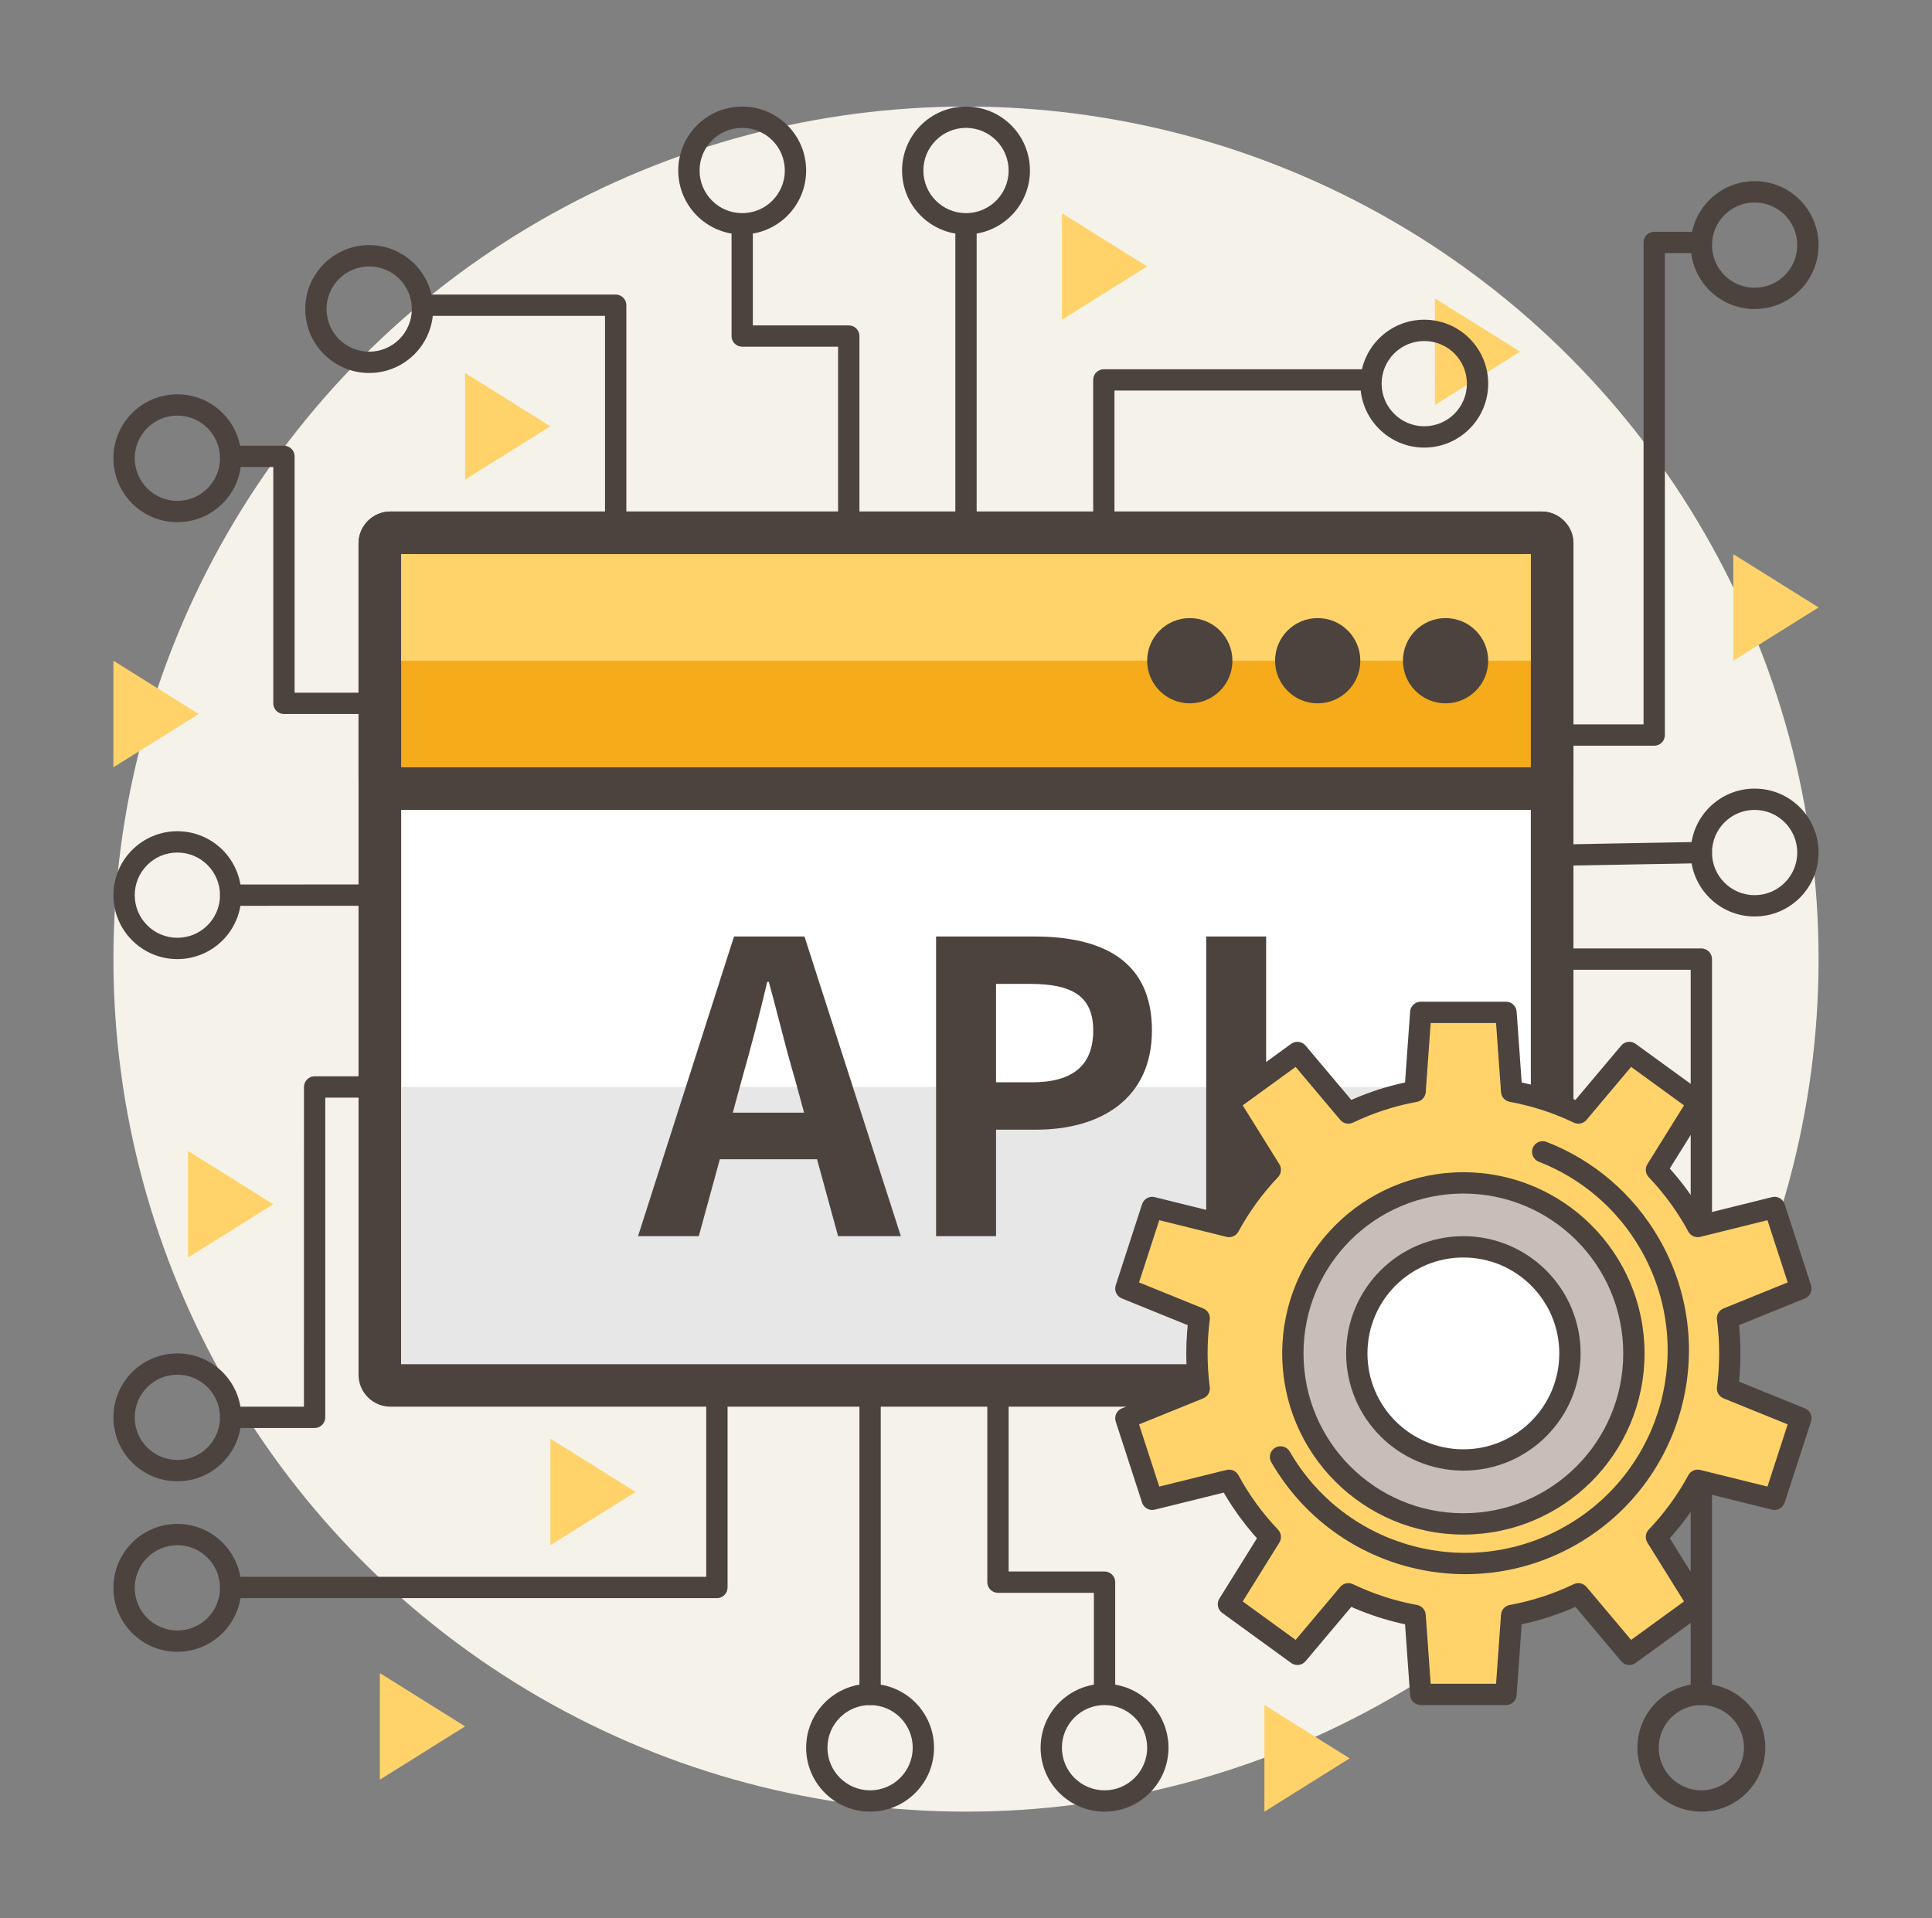 <svg width="141" height="140" viewBox="0 0 141 140" fill="none" xmlns="http://www.w3.org/2000/svg">
<rect x="0" y="0" width="141" height="140" fill="#808080" stroke="none"/>
<ellipse cx="62.222" cy="62.222" rx="62.222" ry="62.222" transform="matrix(1 0 0 -1 8.278 132.222)" fill="#F5F2E9"/>
<path fill-rule="evenodd" clip-rule="evenodd" d="M83.722 19.444L77.5 23.333V15.556L83.722 19.444Z" fill="#FFD36A"/>
<path fill-rule="evenodd" clip-rule="evenodd" d="M46.389 108.889L40.166 112.778V105L46.389 108.889Z" fill="#FFD36A"/>
<path fill-rule="evenodd" clip-rule="evenodd" d="M132.722 44.333L126.5 48.222V40.444L132.722 44.333Z" fill="#FFD36A"/>
<path fill-rule="evenodd" clip-rule="evenodd" d="M40.166 31.111L33.944 35V27.222L40.166 31.111Z" fill="#FFD36A"/>
<path fill-rule="evenodd" clip-rule="evenodd" d="M14.5 52.111L8.278 56L8.278 48.222L14.5 52.111Z" fill="#FFD36A"/>
<path fill-rule="evenodd" clip-rule="evenodd" d="M98.5 128.333L92.278 132.222V124.444L98.5 128.333Z" fill="#FFD36A"/>
<path fill-rule="evenodd" clip-rule="evenodd" d="M33.944 126L27.722 129.889V122.111L33.944 126Z" fill="#FFD36A"/>
<path fill-rule="evenodd" clip-rule="evenodd" d="M19.944 87.889L13.722 91.778L13.722 84L19.944 87.889Z" fill="#FFD36A"/>
<path fill-rule="evenodd" clip-rule="evenodd" d="M110.944 25.667L104.722 29.556V21.778L110.944 25.667Z" fill="#FFD36A"/>
<rect x="27.722" y="38.889" width="85.556" height="62.222" rx="1" fill="white"/>
<path fill-rule="evenodd" clip-rule="evenodd" d="M28.5 37.333H112.5C113.789 37.333 114.833 38.378 114.833 39.667V100.333C114.833 101.622 113.789 102.667 112.5 102.667H28.5C27.211 102.667 26.166 101.622 26.166 100.333V39.667C26.166 38.378 27.211 37.333 28.5 37.333ZM111.722 99.556V40.444H29.278V99.556H111.722Z" fill="#4C433F"/>
<rect x="29.278" y="79.333" width="82.444" height="20.222" fill="#E7E7E7"/>
<rect x="27.722" y="38.889" width="85.556" height="18.667" rx="1" fill="#F5AB1A"/>
<path fill-rule="evenodd" clip-rule="evenodd" d="M28.5 37.333H112.5C113.789 37.333 114.833 38.378 114.833 39.667V56.778C114.833 58.066 113.789 59.111 112.5 59.111H28.5C27.211 59.111 26.166 58.066 26.166 56.778V39.667C26.166 38.378 27.211 37.333 28.5 37.333ZM111.722 56V40.444H29.278V56H111.722Z" fill="#4C433F"/>
<rect x="29.278" y="40.444" width="82.444" height="7.778" fill="#FFD36A"/>
<circle cx="86.833" cy="48.222" r="3.111" fill="#4C433F"/>
<circle cx="96.167" cy="48.222" r="3.111" fill="#4C433F"/>
<ellipse cx="105.5" cy="48.222" rx="3.111" ry="3.111" fill="#4C433F"/>
<path fill-rule="evenodd" clip-rule="evenodd" d="M50.998 90.222L52.535 84.607H59.628L61.165 90.222H65.746L58.712 68.351H53.569L46.565 90.222H50.998ZM58.682 81.208H53.48L54.131 78.814C54.781 76.538 55.431 74.055 55.993 71.661H56.111C56.367 72.592 56.614 73.546 56.861 74.5L56.861 74.5L56.861 74.5L56.861 74.5C57.24 75.968 57.62 77.434 58.032 78.814L58.682 81.208ZM72.692 82.449V90.222H68.317V68.351H75.499C80.347 68.351 84.07 70.036 84.07 75.208C84.07 80.203 80.317 82.449 75.618 82.449H72.692ZM75.322 78.991H72.692V71.809H75.174C78.189 71.809 79.785 72.666 79.785 75.208C79.785 77.72 78.337 78.991 75.322 78.991ZM92.405 68.351V90.222H88.031V68.351H92.405Z" fill="#4C433F"/>
<path d="M124.167 69.222C124.566 69.222 124.894 69.522 124.939 69.909L124.944 70V123.667C124.944 124.096 124.596 124.444 124.167 124.444C123.768 124.444 123.439 124.144 123.394 123.757L123.389 123.667V70.778H113.278C112.879 70.778 112.55 70.478 112.505 70.091L112.5 70C112.5 69.601 112.8 69.272 113.187 69.227L113.278 69.222H124.167Z" fill="#4C433F"/>
<path d="M124.152 61.445C124.582 61.437 124.936 61.779 124.944 62.208C124.952 62.607 124.657 62.941 124.271 62.993L124.181 63L113.292 63.199C112.863 63.207 112.508 62.865 112.5 62.435C112.493 62.037 112.787 61.703 113.173 61.651L113.264 61.644L124.152 61.445Z" fill="#4C433F"/>
<path d="M124.167 16.917C124.596 16.917 124.944 17.265 124.944 17.694C124.944 18.093 124.644 18.422 124.257 18.467L124.167 18.472H121.504L121.505 53.648C121.505 54.047 121.205 54.375 120.818 54.42L120.727 54.425H113.278C112.848 54.425 112.5 54.077 112.5 53.648C112.5 53.249 112.8 52.92 113.187 52.875L113.278 52.87L119.949 52.869L119.949 17.694C119.949 17.296 120.25 16.967 120.636 16.922L120.727 16.917H124.167Z" fill="#4C433F"/>
<path d="M100.055 26.951C100.485 26.951 100.833 27.299 100.833 27.729C100.833 28.127 100.533 28.456 100.146 28.501L100.055 28.506L81.336 28.506L81.336 38.889C81.336 39.288 81.036 39.617 80.649 39.661L80.558 39.667C80.16 39.667 79.831 39.366 79.786 38.98L79.781 38.889V27.729C79.781 27.33 80.081 27.001 80.468 26.956L80.558 26.951H100.055Z" fill="#4C433F"/>
<path d="M27.722 64.552C28.152 64.552 28.5 64.9 28.5 65.33C28.5 65.729 28.2 66.058 27.813 66.103L27.723 66.108L16.834 66.111C16.404 66.111 16.056 65.763 16.056 65.334C16.056 64.935 16.356 64.606 16.742 64.561L16.833 64.555L27.722 64.552Z" fill="#4C433F"/>
<path d="M63.5 100.333C63.899 100.333 64.228 100.634 64.272 101.02L64.278 101.111V123.667C64.278 124.096 63.929 124.444 63.5 124.444C63.101 124.444 62.772 124.144 62.727 123.757L62.722 123.667V101.111C62.722 100.682 63.07 100.333 63.5 100.333Z" fill="#4C433F"/>
<path d="M52.32 100.305C52.719 100.305 53.048 100.606 53.093 100.992L53.098 101.083V115.861C53.098 116.26 52.798 116.589 52.411 116.634L52.32 116.639H16.833C16.404 116.639 16.056 116.291 16.056 115.861C16.056 115.462 16.356 115.133 16.743 115.088L16.833 115.083L51.542 115.083L51.542 101.083C51.542 100.684 51.843 100.356 52.23 100.311L52.32 100.305Z" fill="#4C433F"/>
<path d="M27.722 78.555C28.152 78.555 28.5 78.904 28.5 79.333C28.5 79.732 28.2 80.061 27.813 80.106L27.722 80.111H23.738L23.738 103.444C23.738 103.843 23.438 104.172 23.051 104.217L22.961 104.222H16.833C16.404 104.222 16.056 103.874 16.056 103.444C16.056 103.046 16.356 102.717 16.743 102.672L16.833 102.667H22.182L22.183 79.333C22.183 78.934 22.483 78.606 22.87 78.561L22.961 78.555H27.722Z" fill="#4C433F"/>
<path d="M54.166 15.79C54.565 15.79 54.894 16.09 54.939 16.477L54.944 16.568V23.749L61.944 23.749C62.343 23.749 62.672 24.049 62.717 24.436L62.722 24.527V38.889C62.722 39.319 62.374 39.667 61.944 39.667C61.545 39.667 61.217 39.366 61.172 38.98L61.166 38.889V25.304L54.166 25.304C53.768 25.304 53.439 25.004 53.394 24.617L53.389 24.527V16.568C53.389 16.139 53.737 15.79 54.166 15.79Z" fill="#4C433F"/>
<path d="M80.611 124.21C80.212 124.21 79.883 123.909 79.838 123.523L79.833 123.432V116.251L72.833 116.251C72.434 116.251 72.106 115.951 72.061 115.564L72.055 115.473V101.111C72.055 100.682 72.404 100.333 72.833 100.333C73.232 100.333 73.561 100.634 73.606 101.02L73.611 101.111V114.696L80.611 114.696C81.01 114.696 81.338 114.996 81.383 115.383L81.389 115.473V123.432C81.389 123.861 81.04 124.21 80.611 124.21Z" fill="#4C433F"/>
<path d="M44.933 21.498C45.332 21.498 45.661 21.798 45.706 22.185L45.711 22.275V37.554C45.711 37.983 45.362 38.331 44.933 38.331C44.534 38.331 44.205 38.031 44.16 37.644L44.155 37.554V23.053L31.156 23.053C30.757 23.053 30.429 22.753 30.384 22.366L30.378 22.275C30.378 21.877 30.679 21.548 31.066 21.503L31.156 21.498H44.933Z" fill="#4C433F"/>
<path d="M20.722 32.531C21.121 32.531 21.45 32.831 21.495 33.218L21.5 33.309V50.556H27.722C28.121 50.556 28.45 50.856 28.495 51.243L28.5 51.333C28.5 51.732 28.2 52.061 27.813 52.106L27.722 52.111H20.722C20.323 52.111 19.995 51.811 19.95 51.424L19.945 51.333V34.086L16.833 34.086C16.435 34.086 16.106 33.786 16.061 33.399L16.056 33.309C16.056 32.91 16.356 32.581 16.743 32.536L16.833 32.531H20.722Z" fill="#4C433F"/>
<path fill-rule="evenodd" clip-rule="evenodd" d="M123.389 17.889C123.389 15.312 125.478 13.222 128.055 13.222C130.633 13.222 132.722 15.312 132.722 17.889C132.722 20.466 130.633 22.555 128.055 22.555C125.478 22.555 123.389 20.466 123.389 17.889ZM131.166 17.889C131.166 16.171 129.774 14.778 128.055 14.778C126.337 14.778 124.944 16.171 124.944 17.889C124.944 19.607 126.337 21 128.055 21C129.774 21 131.166 19.607 131.166 17.889Z" fill="#4C433F"/>
<path fill-rule="evenodd" clip-rule="evenodd" d="M123.389 62.222C123.389 59.645 125.478 57.556 128.055 57.556C130.633 57.556 132.722 59.645 132.722 62.222C132.722 64.799 130.633 66.889 128.055 66.889C125.478 66.889 123.389 64.799 123.389 62.222ZM131.166 62.222C131.166 60.504 129.774 59.111 128.055 59.111C126.337 59.111 124.944 60.504 124.944 62.222C124.944 63.94 126.337 65.333 128.055 65.333C129.774 65.333 131.166 63.94 131.166 62.222Z" fill="#4C433F"/>
<path fill-rule="evenodd" clip-rule="evenodd" d="M99.278 28C99.278 25.423 101.367 23.333 103.944 23.333C106.522 23.333 108.611 25.423 108.611 28C108.611 30.577 106.522 32.667 103.944 32.667C101.367 32.667 99.278 30.577 99.278 28ZM107.056 28C107.056 26.282 105.663 24.889 103.944 24.889C102.226 24.889 100.833 26.282 100.833 28C100.833 29.718 102.226 31.111 103.944 31.111C105.663 31.111 107.056 29.718 107.056 28Z" fill="#4C433F"/>
<path fill-rule="evenodd" clip-rule="evenodd" d="M65.834 12.444C65.834 9.867 67.923 7.778 70.5 7.778C73.078 7.778 75.167 9.867 75.167 12.444C75.167 15.022 73.078 17.111 70.5 17.111C67.923 17.111 65.834 15.022 65.834 12.444ZM73.611 12.444C73.611 10.726 72.218 9.333 70.5 9.333C68.782 9.333 67.389 10.726 67.389 12.444C67.389 14.163 68.782 15.556 70.5 15.556C72.218 15.556 73.611 14.163 73.611 12.444Z" fill="#4C433F"/>
<path fill-rule="evenodd" clip-rule="evenodd" d="M49.5 12.444C49.5 9.867 51.589 7.778 54.167 7.778C56.744 7.778 58.833 9.867 58.833 12.444C58.833 15.022 56.744 17.111 54.167 17.111C51.589 17.111 49.5 15.022 49.5 12.444ZM57.278 12.444C57.278 10.726 55.885 9.333 54.167 9.333C52.448 9.333 51.056 10.726 51.056 12.444C51.056 14.163 52.448 15.556 54.167 15.556C55.885 15.556 57.278 14.163 57.278 12.444Z" fill="#4C433F"/>
<path fill-rule="evenodd" clip-rule="evenodd" d="M85.278 127.556C85.278 130.133 83.189 132.222 80.611 132.222C78.034 132.222 75.945 130.133 75.945 127.556C75.945 124.978 78.034 122.889 80.611 122.889C83.189 122.889 85.278 124.978 85.278 127.556ZM77.5 127.556C77.5 129.274 78.893 130.667 80.611 130.667C82.329 130.667 83.722 129.274 83.722 127.556C83.722 125.837 82.329 124.444 80.611 124.444C78.893 124.444 77.5 125.837 77.5 127.556Z" fill="#4C433F"/>
<path fill-rule="evenodd" clip-rule="evenodd" d="M22.278 22.556C22.278 19.978 24.367 17.889 26.945 17.889C29.522 17.889 31.611 19.978 31.611 22.556C31.611 25.133 29.522 27.222 26.945 27.222C24.367 27.222 22.278 25.133 22.278 22.556ZM30.056 22.556C30.056 20.837 28.663 19.445 26.945 19.445C25.226 19.445 23.833 20.837 23.833 22.556C23.833 24.274 25.226 25.667 26.945 25.667C28.663 25.667 30.056 24.274 30.056 22.556Z" fill="#4C433F"/>
<path fill-rule="evenodd" clip-rule="evenodd" d="M8.278 33.444C8.278 30.867 10.367 28.778 12.944 28.778C15.522 28.778 17.611 30.867 17.611 33.444C17.611 36.022 15.522 38.111 12.944 38.111C10.367 38.111 8.278 36.022 8.278 33.444ZM16.056 33.444C16.056 31.726 14.663 30.333 12.944 30.333C11.226 30.333 9.833 31.726 9.833 33.444C9.833 35.163 11.226 36.556 12.944 36.556C14.663 36.556 16.056 35.163 16.056 33.444Z" fill="#4C433F"/>
<path fill-rule="evenodd" clip-rule="evenodd" d="M8.278 65.333C8.278 62.756 10.367 60.667 12.944 60.667C15.522 60.667 17.611 62.756 17.611 65.333C17.611 67.911 15.522 70 12.944 70C10.367 70 8.278 67.911 8.278 65.333ZM16.056 65.333C16.056 63.615 14.663 62.222 12.944 62.222C11.226 62.222 9.833 63.615 9.833 65.333C9.833 67.052 11.226 68.444 12.944 68.444C14.663 68.444 16.056 67.052 16.056 65.333Z" fill="#4C433F"/>
<path fill-rule="evenodd" clip-rule="evenodd" d="M8.278 103.444C8.278 100.867 10.367 98.778 12.944 98.778C15.522 98.778 17.611 100.867 17.611 103.444C17.611 106.022 15.522 108.111 12.944 108.111C10.367 108.111 8.278 106.022 8.278 103.444ZM16.056 103.444C16.056 101.726 14.663 100.333 12.944 100.333C11.226 100.333 9.833 101.726 9.833 103.444C9.833 105.163 11.226 106.556 12.944 106.556C14.663 106.556 16.056 105.163 16.056 103.444Z" fill="#4C433F"/>
<path fill-rule="evenodd" clip-rule="evenodd" d="M8.278 115.889C8.278 113.312 10.367 111.222 12.944 111.222C15.522 111.222 17.611 113.312 17.611 115.889C17.611 118.466 15.522 120.556 12.944 120.556C10.367 120.556 8.278 118.466 8.278 115.889ZM16.056 115.889C16.056 114.171 14.663 112.778 12.944 112.778C11.226 112.778 9.833 114.171 9.833 115.889C9.833 117.607 11.226 119 12.944 119C14.663 119 16.056 117.607 16.056 115.889Z" fill="#4C433F"/>
<path fill-rule="evenodd" clip-rule="evenodd" d="M58.834 127.556C58.834 124.978 60.923 122.889 63.5 122.889C66.078 122.889 68.167 124.978 68.167 127.556C68.167 130.133 66.078 132.222 63.5 132.222C60.923 132.222 58.834 130.133 58.834 127.556ZM66.611 127.556C66.611 125.837 65.218 124.444 63.5 124.444C61.782 124.444 60.389 125.837 60.389 127.556C60.389 129.274 61.782 130.667 63.5 130.667C65.218 130.667 66.611 129.274 66.611 127.556Z" fill="#4C433F"/>
<path fill-rule="evenodd" clip-rule="evenodd" d="M119.5 127.556C119.5 124.978 121.589 122.889 124.167 122.889C126.744 122.889 128.833 124.978 128.833 127.556C128.833 130.133 126.744 132.222 124.167 132.222C121.589 132.222 119.5 130.133 119.5 127.556ZM127.278 127.556C127.278 125.837 125.885 124.444 124.167 124.444C122.448 124.444 121.056 125.837 121.056 127.556C121.056 129.274 122.448 130.667 124.167 130.667C125.885 130.667 127.278 129.274 127.278 127.556Z" fill="#4C433F"/>
<path fill-rule="evenodd" clip-rule="evenodd" d="M103.688 73.889H109.91L110.321 79.652C112.034 79.965 113.668 80.503 115.191 81.233L118.911 76.814L123.945 80.471L120.889 85.378C122.065 86.614 123.08 88.005 123.9 89.517L129.508 88.128L131.431 94.046L126.076 96.218C126.186 97.056 126.243 97.91 126.243 98.778C126.243 99.645 126.186 100.5 126.076 101.337L131.431 103.51L129.508 109.428L123.9 108.039C123.08 109.55 122.065 110.941 120.889 112.178L123.945 117.085L118.911 120.742L115.191 116.323C113.668 117.053 112.034 117.591 110.321 117.904L109.91 123.667H103.688L103.276 117.904C101.564 117.591 99.93 117.053 98.406 116.323L94.686 120.742L89.652 117.085L92.709 112.178C91.532 110.941 90.517 109.55 89.697 108.039L84.089 109.428L82.166 103.51L87.521 101.337C87.411 100.5 87.354 99.645 87.354 98.778C87.354 97.91 87.411 97.056 87.521 96.218L82.166 94.046L84.089 88.128L89.697 89.517C90.517 88.005 91.532 86.614 92.709 85.378L89.652 80.471L94.686 76.814L98.406 81.233C99.93 80.503 101.564 79.965 103.276 79.652L103.688 73.889Z" fill="#FFD36A"/>
<path fill-rule="evenodd" clip-rule="evenodd" d="M103.601 73.116L103.688 73.111H109.91C110.318 73.111 110.657 73.426 110.686 73.834L111.055 79.005L111.416 79.085C112.523 79.344 113.602 79.695 114.644 80.134L114.977 80.278L118.316 76.313C118.559 76.025 118.969 75.955 119.29 76.134L119.368 76.184L124.402 79.842C124.732 80.082 124.821 80.536 124.605 80.882L121.862 85.287L122.105 85.562C122.845 86.418 123.513 87.336 124.101 88.304L124.286 88.619L129.321 87.373C129.687 87.282 130.06 87.467 130.214 87.801L130.248 87.888L132.171 93.805C132.297 94.193 132.101 94.613 131.723 94.766L126.916 96.717L126.958 97.174C126.986 97.529 127.005 97.884 127.014 98.241L127.021 98.778C127.021 99.315 127 99.85 126.958 100.381L126.916 100.838L131.723 102.789C132.072 102.931 132.266 103.299 132.194 103.66L132.171 103.75L130.248 109.668C130.122 110.056 129.717 110.281 129.321 110.183L124.286 108.936L124.101 109.252C123.513 110.22 122.845 111.137 122.105 111.994L121.862 112.268L124.605 116.673C124.804 116.993 124.744 117.405 124.474 117.655L124.402 117.714L119.368 121.371C119.038 121.611 118.579 121.555 118.316 121.243L114.977 117.276L114.644 117.422C113.602 117.861 112.523 118.212 111.416 118.47L111.055 118.55L110.686 123.722C110.659 124.1 110.365 124.399 109.996 124.44L109.91 124.444H103.688C103.28 124.444 102.941 124.129 102.912 123.722L102.542 118.55L102.181 118.47C101.075 118.212 99.996 117.861 98.954 117.422L98.62 117.276L95.281 121.243C95.039 121.531 94.629 121.601 94.308 121.421L94.229 121.371L89.195 117.714C88.865 117.474 88.777 117.02 88.992 116.673L91.735 112.268L91.492 111.994C90.752 111.137 90.084 110.22 89.497 109.252L89.311 108.936L84.276 110.183C83.911 110.273 83.538 110.089 83.384 109.755L83.35 109.668L81.427 103.75C81.301 103.362 81.496 102.943 81.874 102.789L86.681 100.839L86.639 100.381C86.611 100.027 86.593 99.671 86.584 99.314L86.576 98.778C86.576 98.24 86.597 97.706 86.639 97.174L86.681 96.716L81.874 94.766C81.525 94.625 81.332 94.256 81.403 93.895L81.427 93.805L83.35 87.888C83.476 87.499 83.88 87.275 84.276 87.373L89.311 88.619L89.497 88.304C90.084 87.336 90.752 86.418 91.492 85.562L91.735 85.287L88.992 80.882C88.793 80.562 88.853 80.151 89.123 79.901L89.195 79.842L94.229 76.184C94.559 75.945 95.019 76.001 95.281 76.313L98.62 80.278L98.954 80.134C99.996 79.695 101.075 79.344 102.181 79.085L102.542 79.005L102.912 73.833C102.939 73.456 103.233 73.157 103.601 73.116ZM109.185 74.667H104.412L104.052 79.707C104.029 80.031 103.807 80.304 103.501 80.396L103.416 80.417C101.79 80.714 100.221 81.225 98.742 81.934C98.422 82.088 98.039 82.005 97.811 81.734L94.557 77.868L90.695 80.674L93.368 84.967C93.539 85.241 93.521 85.587 93.333 85.841L93.272 85.914C92.138 87.106 91.165 88.443 90.381 89.888C90.212 90.199 89.854 90.357 89.51 90.272L84.605 89.056L83.129 93.597L87.814 95.497C88.112 95.618 88.302 95.909 88.299 96.224L88.292 96.319C88.186 97.13 88.132 97.95 88.132 98.778C88.132 99.605 88.186 100.426 88.292 101.236C88.339 101.587 88.142 101.925 87.814 102.058L83.129 103.958L84.605 108.498L89.51 107.284C89.823 107.206 90.147 107.33 90.33 107.587L90.381 107.668C91.165 109.113 92.138 110.449 93.272 111.641C93.516 111.898 93.556 112.287 93.368 112.588L90.695 116.881L94.557 119.687L97.811 115.822C98.018 115.575 98.354 115.484 98.653 115.585L98.742 115.621C100.221 116.33 101.79 116.841 103.416 117.139C103.765 117.203 104.026 117.495 104.052 117.848L104.412 122.889H109.185L109.546 117.848C109.569 117.524 109.79 117.252 110.096 117.159L110.181 117.139C111.807 116.841 113.376 116.33 114.855 115.621C115.175 115.468 115.558 115.55 115.787 115.822L119.04 119.687L122.902 116.881L120.229 112.588C120.059 112.315 120.076 111.968 120.264 111.714L120.326 111.641C121.46 110.449 122.433 109.113 123.217 107.668C123.386 107.356 123.744 107.198 124.088 107.284L128.992 108.498L130.467 103.958L125.784 102.058C125.486 101.937 125.296 101.647 125.298 101.331L125.305 101.236C125.412 100.426 125.465 99.605 125.465 98.778C125.465 97.95 125.412 97.13 125.305 96.319C125.259 95.968 125.456 95.63 125.784 95.497L130.467 93.597L128.992 89.056L124.088 90.272C123.775 90.349 123.451 90.226 123.267 89.969L123.217 89.888C122.433 88.443 121.46 87.106 120.326 85.914C120.081 85.657 120.042 85.268 120.229 84.967L122.902 80.674L119.04 77.868L115.787 81.734C115.579 81.98 115.244 82.071 114.944 81.97L114.855 81.934C113.376 81.225 111.807 80.714 110.181 80.417C109.832 80.353 109.571 80.061 109.546 79.707L109.185 74.667Z" fill="#4C433F"/>
<circle cx="106.799" cy="98.778" r="12.444" fill="#C8BDB8"/>
<path fill-rule="evenodd" clip-rule="evenodd" d="M93.577 98.778C93.577 91.475 99.496 85.555 106.799 85.555C114.101 85.555 120.021 91.475 120.021 98.778C120.021 106.08 114.101 112 106.799 112C99.496 112 93.577 106.08 93.577 98.778ZM118.466 98.778C118.466 92.334 113.242 87.111 106.799 87.111C100.356 87.111 95.132 92.334 95.132 98.778C95.132 105.221 100.356 110.444 106.799 110.444C113.242 110.444 118.466 105.221 118.466 98.778Z" fill="#4C433F"/>
<path d="M121.072 90.389C125.582 98.201 122.906 108.19 115.094 112.7C107.282 117.211 97.292 114.534 92.782 106.722C92.567 106.35 92.695 105.874 93.067 105.66C93.439 105.445 93.914 105.572 94.129 105.944C98.21 113.012 107.248 115.434 114.316 111.353C121.384 107.273 123.806 98.235 119.725 91.166C118.023 88.218 115.411 86.001 112.305 84.79C111.905 84.634 111.707 84.183 111.863 83.783C112.019 83.383 112.47 83.185 112.87 83.341C116.302 84.679 119.192 87.131 121.072 90.389Z" fill="#4C433F"/>
<circle cx="106.799" cy="98.778" r="7.778" fill="white"/>
<path fill-rule="evenodd" clip-rule="evenodd" d="M98.243 98.778C98.243 94.053 102.074 90.222 106.799 90.222C111.524 90.222 115.354 94.053 115.354 98.778C115.354 103.503 111.524 107.333 106.799 107.333C102.074 107.333 98.243 103.503 98.243 98.778ZM113.799 98.778C113.799 94.912 110.665 91.778 106.799 91.778C102.933 91.778 99.799 94.912 99.799 98.778C99.799 102.644 102.933 105.778 106.799 105.778C110.665 105.778 113.799 102.644 113.799 98.778Z" fill="#4C433F"/>
<path d="M70.5 15.79C70.899 15.79 71.228 16.09 71.272 16.477L71.278 16.568V38.889C71.278 39.319 70.93 39.667 70.5 39.667C70.101 39.667 69.772 39.366 69.727 38.98L69.722 38.889V16.568C69.722 16.139 70.07 15.79 70.5 15.79Z" fill="#4C433F"/>
</svg>
